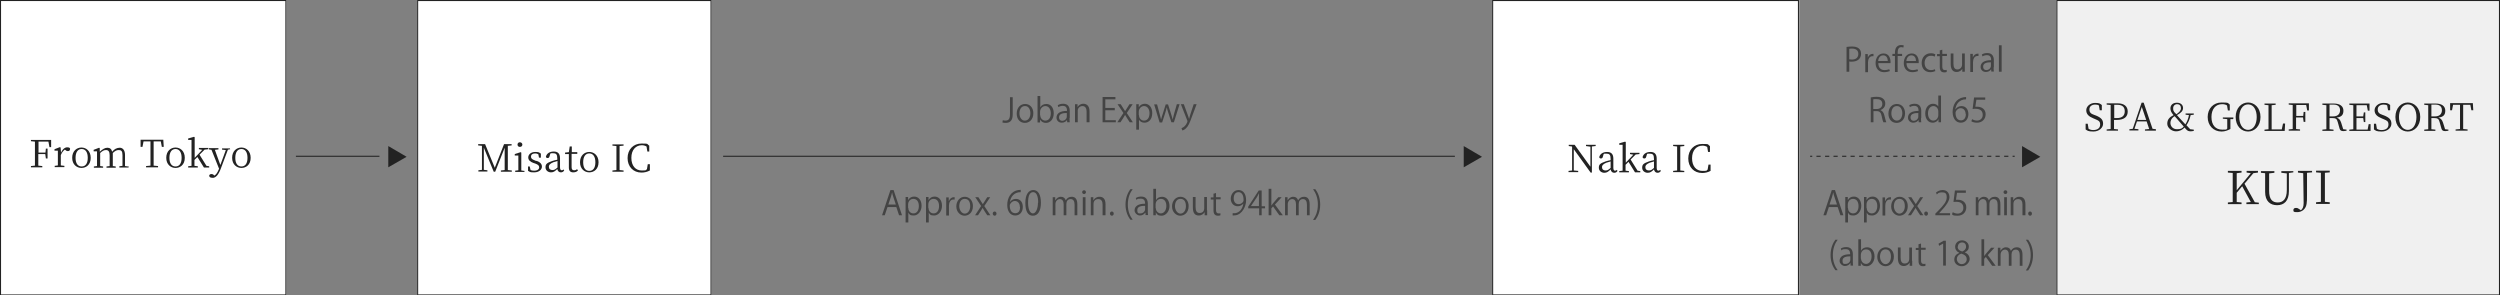 <?xml version="1.0" encoding="UTF-8"?>
<svg id="_レイヤー_1" xmlns="http://www.w3.org/2000/svg" version="1.1" viewBox="0 0 1187.9 140.4">
  <rect x="0" y="0" width="1187.9" height="140.4" fill="#808080" stroke="none"/>
  <!-- Generator: Adobe Illustrator 29.3.1, SVG Export Plug-In . SVG Version: 2.1.0 Build 151)  -->
  <defs>
    <style>
      .st0 {
        fill: #fff;
      }

      .st1 {
        fill: #f0f0f0;
      }

      .st2 {
        fill: #444;
      }

      .st3 {
        fill: #222;
      }
    </style>
  </defs>
  <g>
    <rect class="st0" y="0" width="136.1" height="140.4"/>
    <path class="st3" d="M135.6.5v139.4H.5V.5h135.1M136.1,0H0v140.4h136.1V0h0Z"/>
  </g>
  <g>
    <rect class="st0" x="198.2" y="0" width="139.9" height="140.4"/>
    <path class="st3" d="M337.6.5v139.4h-138.9V.5h138.9M338.1,0h-139.9v140.4h139.9V0h0Z"/>
  </g>
  <g>
    <rect class="st0" x="709.1" y="0" width="145.8" height="140.4"/>
    <path class="st3" d="M854.3.5v139.4h-144.8V.5h144.8M854.8,0h-145.8v140.4h145.8V0h0Z"/>
  </g>
  <g>
    <rect class="st1" x="977.1" y="0" width="210.8" height="140.4"/>
    <path class="st3" d="M1187.4.5v139.4h-209.8V.5h209.8M1187.9,0h-210.8v140.4h210.8V0h0Z"/>
  </g>
  <g>
    <path class="st3" d="M995.7,54.8c2.7,1.1,3.6,2.1,3.6,4s-1.9,3.7-4.6,3.7-2.9-.5-3.7-1v-2.7h1l.4,2.4c.7.4,1.3.6,2.2.6,2,0,3.3-.9,3.3-2.6s-.8-1.9-2.6-2.7l-.7-.3c-2-.8-3.3-1.9-3.3-3.8s1.9-3.5,4.2-3.5,2.3.4,3.2,1v2.5h-1l-.4-2.3c-.5-.3-1.1-.4-1.7-.4-1.6,0-2.8.8-2.8,2.3s.8,2.1,2.3,2.6l.8.3Z"/>
    <path class="st3" d="M1004.5,56.8c0,1.5,0,3,0,4.5l1.9.2v.6h-5.4v-.6l1.9-.2c0-1.7,0-3.5,0-5.2v-1c0-1.7,0-3.5,0-5.2l-1.9-.2v-.6h5.2c3.2,0,4.8,1.5,4.8,3.9s-1.5,4-5.4,4h-1.1ZM1004.6,49.8c0,1.7,0,3.5,0,5.3v1h1.3c2.6,0,3.7-1.3,3.7-3.2s-1-3.1-3.5-3.1h-1.4Z"/>
    <path class="st3" d="M1024.4,61.5v.6h-5.2v-.6l2-.2-1.2-3.6h-4.6l-1.2,3.5,1.9.2v.6h-4.3v-.6l1.6-.2,4.2-12.4h1l4.2,12.4,1.6.2ZM1019.8,57l-2.1-6.2-2.1,6.2h4.1Z"/>
    <path class="st3" d="M1040.9,54.7c-.4,1.9-1,3.4-2,4.8l1.8,1.9,1.7.2v.6c-.6.1-1,.2-1.4.2-1,0-1.5-.2-2.1-.8l-.9-1c-.9,1-2.2,1.8-4.1,1.8s-4.1-1.6-4.1-3.6,1-3.1,3-4.1l-.2-.2c-.9-1.1-1.3-2-1.3-3,0-1.7,1.3-2.7,3.1-2.7s2.9,1.1,2.9,2.5-1,2.4-2.9,3.4c.5.5.9,1,1.6,1.8.8.9,1.6,1.7,2.4,2.6.8-1.3,1.4-2.7,1.7-4.4l-1.6-.2v-.6h3.9v.6l-1.5.2ZM1037.6,60.1c-.8-.9-1.5-1.7-2.2-2.5-.8-1-1.4-1.6-2.1-2.4-1.5.9-2,2.1-2,3.2,0,1.5,1.1,3,3.1,3s2.4-.4,3.2-1.2ZM1033.5,53.6c.2.2.4.5.6.7,1.3-.9,2.2-1.7,2.2-2.9s-.7-1.9-1.8-1.9-1.9.8-1.9,1.9.1,1.3.9,2.3Z"/>
    <path class="st3" d="M1061,56.6h-1.2c0,1.3,0,2.5,0,3.8v.9c-1.4.7-2.6,1.2-4.2,1.2-3.9,0-6.6-2.9-6.6-6.9s2.7-6.9,6.6-6.9,2.8.3,3.9,1v2.8c0,0-.9,0-.9,0l-.4-2.4c-.8-.5-1.5-.6-2.4-.6-3,0-5,2.3-5,6.1s1.9,6,5.1,6,1.6-.2,2.4-.5v-.8c0-1.2,0-2.4,0-3.7l-2.1-.2v-.6h5v.6Z"/>
    <path class="st3" d="M1074.1,55.6c0,4.3-2.8,6.9-5.9,6.9s-5.9-2.5-5.9-6.9,2.9-6.9,5.9-6.9,5.9,2.5,5.9,6.9ZM1068.2,61.7c2.8,0,4.1-3,4.1-6.1s-1.3-6-4.1-6-4.2,3-4.2,6,1.3,6.1,4.2,6.1Z"/>
    <path class="st3" d="M1085.8,58.6l-.2,3.6h-9.6v-.6l1.9-.2c0-1.7,0-3.5,0-5.2v-1c0-1.8,0-3.5,0-5.2l-1.9-.2v-.6h5.3v.6l-1.9.2c0,1.7,0,3.5,0,5.3v1.3c0,1.5,0,3.2,0,4.9h4.8l.6-2.8h1Z"/>
    <path class="st3" d="M1091.1,49.8c0,1.7,0,3.5,0,5.3h3.3l.2-1.9h.8v4.7h-.8l-.3-2.1h-3.3c0,2,0,3.7,0,5.5l1.9.2v.6h-5.4v-.6l1.9-.2c0-1.7,0-3.5,0-5.2v-1c0-1.7,0-3.5,0-5.2l-1.9-.2v-.6h9.6v3.4c.1,0-.8,0-.8,0l-.5-2.6h-4.9Z"/>
    <path class="st3" d="M1115,61.5v.6c-.3,0-.8.2-1.4.2-1.2,0-1.6-.3-1.9-1.1l-.9-3.2c-.4-1.6-1-1.9-2.7-1.9h-1.2c0,1.9,0,3.6,0,5.3l1.9.2v.6h-5.3v-.6l1.9-.2c0-1.7,0-3.5,0-5.2v-1c0-1.7,0-3.5,0-5.2l-1.9-.2v-.6h5.4c2.9,0,4.6,1.2,4.6,3.4s-1.1,3-3.3,3.3c1.1.3,1.7.9,2.2,2.3l1,3.2,1.6.2ZM1108.7,55.3c2.1,0,3.2-1.2,3.2-2.9s-1-2.7-3.1-2.7h-1.9c0,1.7,0,3.5,0,5.6h1.8Z"/>
    <path class="st3" d="M1126.4,58.8v3.4h-10.1v-.6l1.9-.2c0-1.7,0-3.5,0-5.2v-1c0-1.7,0-3.5,0-5.2l-1.9-.2v-.6h9.6v3.4c.1,0-.8,0-.8,0l-.5-2.6h-4.9c0,1.7,0,3.5,0,5.3h3.2l.3-1.9h.7v4.6h-.7l-.3-1.9h-3.2c0,2,0,3.8,0,5.5h5.3l.5-2.6h.9Z"/>
    <path class="st3" d="M1132.7,54.8c2.7,1.1,3.6,2.1,3.6,4s-1.9,3.7-4.6,3.7-2.9-.5-3.7-1v-2.7h1l.4,2.4c.7.4,1.3.6,2.2.6,2,0,3.3-.9,3.3-2.6s-.8-1.9-2.6-2.7l-.7-.3c-2-.8-3.3-1.9-3.3-3.8s1.9-3.5,4.2-3.5,2.3.4,3.2,1v2.5h-1l-.4-2.3c-.5-.3-1.1-.4-1.7-.4-1.6,0-2.8.8-2.8,2.3s.8,2.1,2.3,2.6l.8.3Z"/>
    <path class="st3" d="M1150,55.6c0,4.3-2.8,6.9-5.9,6.9s-5.9-2.5-5.9-6.9,2.9-6.9,5.9-6.9,5.9,2.5,5.9,6.9ZM1144.1,61.7c2.8,0,4.1-3,4.1-6.1s-1.3-6-4.1-6-4.2,3-4.2,6,1.3,6.1,4.2,6.1Z"/>
    <path class="st3" d="M1163.4,61.5v.6c-.3,0-.8.2-1.4.2-1.2,0-1.6-.3-1.9-1.1l-.9-3.2c-.4-1.6-1-1.9-2.7-1.9h-1.2c0,1.9,0,3.6,0,5.3l1.9.2v.6h-5.3v-.6l1.9-.2c0-1.7,0-3.5,0-5.2v-1c0-1.7,0-3.5,0-5.2l-1.9-.2v-.6h5.4c2.9,0,4.6,1.2,4.6,3.4s-1.1,3-3.3,3.3c1.1.3,1.7.9,2.2,2.3l1,3.2,1.6.2ZM1157.1,55.3c2.1,0,3.2-1.2,3.2-2.9s-1-2.7-3.1-2.7h-1.9c0,1.7,0,3.5,0,5.6h1.8Z"/>
    <path class="st3" d="M1170.4,49.8c0,1.7,0,3.5,0,5.3v1c0,1.7,0,3.5,0,5.2l2.1.2v.6h-5.7v-.6l2.1-.2c0-1.7,0-3.5,0-5.2v-1c0-1.8,0-3.5,0-5.3h-3.3l-.5,2.6h-.9v-3.4h10.8l.2,3.4h-.9l-.5-2.6h-3.3Z"/>
    <path class="st3" d="M1073.3,96.2v.8h-5.9v-.8l2.1-.2-4.1-7.5-2.6,3.1c0,1.3,0,2.8,0,4.4l2.3.2v.8h-6.5v-.8l2.3-.2c0-2.1,0-4.2,0-6.3v-1.2c0-2.1,0-4.3,0-6.3l-2.3-.2v-.8h6.5v.8l-2.3.3c0,2.1,0,4.2,0,6.3v1.8l6.7-8.1-2-.3v-.8h5.4v.8l-2.2.3-4.2,5,4.9,8.8,1.9.2Z"/>
    <path class="st3" d="M1089.7,81.9l-2.1.3v8.6c0,4.7-2.3,6.7-5.6,6.7s-5.7-1.9-5.7-6.3v-2.5c0-2.1,0-4.3,0-6.4l-2-.2v-.8h6.4v.8l-2.5.3c0,2.1,0,4.2,0,6.3v2c0,4.1,1.6,5.5,4.1,5.5s4.3-1.6,4.3-5.9v-7.9s-2.6-.3-2.6-.3v-.8h5.7v.8Z"/>
    <path class="st3" d="M1098.5,81.9l-2.3.2c0,2.1,0,4.2,0,6.4v3.8c0,2.4,0,3.5-.2,4.6-.4,2.6-2.4,3.9-4.4,3.9s-1.7-.2-1.9-1c.1-.8.6-1,1.3-1s1,.2,1.7.7l.6.4c.8-.6,1.3-1.6,1.3-3.4s0-3.3-.2-14.2l-2.5-.3v-.8h6.7v.8Z"/>
    <path class="st3" d="M1104.7,82.1c0,2.1,0,4.2,0,6.3v1.2c0,2.1,0,4.2,0,6.3l2.3.2v.8h-6.5v-.8l2.3-.2c0-2.1,0-4.2,0-6.3v-1.2c0-2.1,0-4.3,0-6.3l-2.3-.2v-.8h6.5v.8l-2.3.2Z"/>
  </g>
  <g>
    <rect class="st3" x="343.6" y="74" width="347.7" height=".5"/>
    <polygon class="st3" points="704.2 74.5 695.5 69.4 695.5 79.5 704.2 74.5"/>
  </g>
  <g>
    <rect class="st3" x="140.6" y="74" width="39.7" height=".5"/>
    <polygon class="st3" points="193.2 74.5 184.5 69.4 184.5 79.5 193.2 74.5"/>
  </g>
  <g>
    <path class="st2" d="M481.2,54.4c0,3.1-1.5,4-3.4,4-.5,0-1.2-.1-1.5-.2l.2-1.1c.3.1.7.2,1.2.2,1.4,0,2.2-.6,2.2-3v-8.1s1.3,0,1.3,0v8.2Z"/>
    <path class="st2" d="M491,53.8c0,3.2-2.1,4.6-4,4.6-2.2,0-3.9-1.6-3.9-4.4,0-2.9,1.8-4.6,4-4.6,2.3,0,3.9,1.8,3.9,4.4ZM487,50.4c-1.9,0-2.6,1.8-2.6,3.5,0,1.9,1.1,3.5,2.6,3.4,1.6,0,2.6-1.5,2.6-3.5,0-1.5-.7-3.5-2.6-3.4Z"/>
    <path class="st2" d="M494.3,51c.5-1,1.5-1.6,2.9-1.6,2,0,3.5,1.7,3.5,4.4,0,3.1-1.9,4.6-3.7,4.6-1.2,0-2.2-.5-2.8-1.6h0v1.4c0,0-1.2,0-1.2,0,0-.6,0-1.4,0-2.1v-10.5s1.3,0,1.3,0v5.4s0,0,0,0ZM494.3,54.8c0,1.3,1,2.5,2.4,2.5,1.7,0,2.6-1.4,2.6-3.5,0-1.8-.9-3.4-2.6-3.4-1.5,0-2.5,1.4-2.5,2.7v1.7Z"/>
    <path class="st2" d="M508.2,56.1c0,.7,0,1.5.1,2h-1.2s-.1-1.1-.1-1.1h0c-.4.7-1.3,1.3-2.5,1.3-1.6,0-2.5-1.2-2.5-2.4,0-2.1,1.8-3.2,5-3.2,0-.7,0-2.4-2-2.4-.7,0-1.5.2-2.1.6l-.3-.9c.7-.5,1.7-.7,2.6-.7,2.4,0,3.1,1.7,3.1,3.4v3.3ZM506.9,53.7c-1.6,0-3.7.2-3.7,2.1,0,1.1.7,1.6,1.5,1.6,1.3,0,2.2-1,2.2-2v-1.6Z"/>
    <path class="st2" d="M517.6,58.1h-1.3s0-5.1,0-5.1c0-1.4-.5-2.6-2-2.6-1.1,0-2.3.9-2.2,2.4v5.3s-1.3,0-1.3,0v-6.4c0-.9,0-1.5,0-2.2h1.2s0,1.4,0,1.4h0c.4-.8,1.4-1.6,2.8-1.6,1.1,0,2.9.6,2.9,3.6v5.2Z"/>
    <path class="st2" d="M530.2,58.1h-6.3s0-12,0-12h6.1s0,1.1,0,1.1h-4.8s0,4.1,0,4.1h4.5s0,1.1,0,1.1h-4.5s0,4.7,0,4.7h5s0,1.1,0,1.1Z"/>
    <path class="st2" d="M538.2,49.5l-2.8,4.2,2.9,4.4h-1.5s-1.3-2-1.3-2c-.3-.5-.6-1-.9-1.5h0c-.3.5-.6,1-.9,1.5l-1.3,2h-1.5s2.9-4.4,2.9-4.4l-2.8-4.2h1.5s1.2,1.9,1.2,1.9c.3.5.6.9.9,1.4h0c.3-.5.6-1,.9-1.4l1.2-1.9h1.4Z"/>
    <path class="st2" d="M541.1,51c.6-1.1,1.6-1.7,2.9-1.7,2,0,3.5,1.7,3.5,4.4,0,3.2-1.8,4.6-3.7,4.6-1.1,0-2.1-.5-2.6-1.4h0v4.7s-1.3,0-1.3,0v-9.3c0-1.1,0-2,0-2.8h1.2s0,1.5,0,1.5h0ZM541.2,54.7c0,1.7,1.2,2.6,2.4,2.6,1.7,0,2.6-1.5,2.6-3.5,0-1.8-.9-3.4-2.6-3.4-1.5,0-2.5,1.4-2.5,2.7v1.6Z"/>
    <path class="st2" d="M560.5,49.5l-2.7,8.6h-1.2s-1.4-4.3-1.4-4.3c-.3-1-.6-1.8-.8-2.8h0c-.2,1-.5,1.9-.8,2.9l-1.4,4.3h-1.2s-2.6-8.6-2.6-8.6h1.4s1.2,4.5,1.2,4.5c.2,1,.5,1.8.7,2.7h0c.2-.9.5-1.8.8-2.7l1.4-4.5h1.1s1.4,4.4,1.4,4.4c.3,1,.6,1.9.8,2.8h0c.2-.9.4-1.8.7-2.8l1.3-4.5h1.3Z"/>
    <path class="st2" d="M568.6,49.5l-2.3,6.1c-1,2.8-1.7,4.4-2.8,5.4-.7.7-1.4.9-1.7,1l-.4-1.1c2-.7,2.8-2.9,2.8-3.1s0-.2,0-.4l-3.1-7.9h1.4s1.9,5.2,1.9,5.2c.2.6.4,1.3.6,1.8h0c.1-.5.3-1.2.5-1.8l1.7-5.2h1.4Z"/>
  </g>
  <g>
    <g>
      <rect class="st3" x="860.1" y="74" width="1" height=".5"/>
      <path class="st3" d="M954.3,74.5h-2v-.5h2v.5ZM950.2,74.5h-2v-.5h2v.5ZM946.2,74.5h-2v-.5h2v.5ZM942.1,74.5h-2v-.5h2v.5ZM938.1,74.5h-2v-.5h2v.5ZM934,74.5h-2v-.5h2v.5ZM930,74.5h-2v-.5h2v.5ZM925.9,74.5h-2v-.5h2v.5ZM921.9,74.5h-2v-.5h2v.5ZM917.8,74.5h-2v-.5h2v.5ZM913.8,74.5h-2v-.5h2v.5ZM909.7,74.5h-2v-.5h2v.5ZM905.7,74.5h-2v-.5h2v.5ZM901.6,74.5h-2v-.5h2v.5ZM897.5,74.5h-2v-.5h2v.5ZM893.5,74.5h-2v-.5h2v.5ZM889.4,74.5h-2v-.5h2v.5ZM885.4,74.5h-2v-.5h2v.5ZM881.3,74.5h-2v-.5h2v.5ZM877.3,74.5h-2v-.5h2v.5ZM873.2,74.5h-2v-.5h2v.5ZM869.2,74.5h-2v-.5h2v.5ZM865.1,74.5h-2v-.5h2v.5Z"/>
      <rect class="st3" x="956.3" y="74" width="1" height=".5"/>
    </g>
    <polygon class="st3" points="969.5 74.5 960.8 69.4 960.8 79.5 969.5 74.5"/>
  </g>
  <g>
    <path class="st2" d="M877.4,22.3c.7-.1,1.6-.2,2.7-.2,3.9,0,4.2,2.5,4.2,3.4,0,2.8-2.2,3.8-4.4,3.8-.5,0-.9,0-1.2-.1v4.9s-1.3,0-1.3,0v-11.9ZM878.7,28.2c.3,0,.8.1,1.3.1,1.9,0,3-1,3-2.7,0-1.7-1.2-2.5-2.9-2.5-.7,0-1.1,0-1.4.1v4.9Z"/>
    <path class="st2" d="M890.2,26.7c-.1,0-.3,0-.5,0-1.4,0-2.1,1.4-2.1,2.9v4.7s-1.3,0-1.3,0v-6c0-.9,0-1.8,0-2.6h1.2s0,1.7,0,1.7h0c.4-1.1,1.3-1.8,2.3-1.8.1,0,.3,0,.4,0v1.2Z"/>
    <path class="st2" d="M897.9,33.8c-.5.2-1.4.5-2.7.5-2.5,0-4-1.8-4-4.3,0-2.7,1.5-4.6,3.8-4.6,2.6,0,3.3,2.4,3.3,3.9,0,.3,0,.5,0,.7h-5.8c0,2.4,1.4,3.3,2.9,3.3,1.1,0,1.7-.2,2.3-.4l.3.9ZM897,29c0-1.2-.5-2.7-2.2-2.7-1.6,0-2.3,1.5-2.4,2.7h4.6Z"/>
    <path class="st2" d="M900.4,25.6c0-1.1,0-2.5.9-3.4.6-.6,1.3-.8,2-.8.6,0,1,.1,1.3.2l-.2,1c-.2,0-.5-.2-1-.2-1.4,0-1.7,1.3-1.7,2.7v.5s2.1,0,2.1,0v1s-2.1,0-2.1,0v7.6s-1.3,0-1.3,0v-7.6s-1.2,0-1.2,0v-1s1.2,0,1.2,0Z"/>
    <path class="st2" d="M911.3,33.8c-.5.2-1.4.5-2.7.5-2.5,0-4-1.8-4-4.3,0-2.7,1.5-4.6,3.8-4.6,2.6,0,3.3,2.4,3.3,3.9,0,.3,0,.5,0,.7h-5.8c0,2.4,1.4,3.3,2.9,3.3,1.1,0,1.7-.2,2.3-.4l.3.9ZM910.4,29c0-1.2-.5-2.7-2.2-2.7-1.6,0-2.3,1.5-2.4,2.7h4.6Z"/>
    <path class="st2" d="M919.5,33.8c-.4.2-1.2.5-2.3.5-2.5,0-4.1-1.7-4.1-4.4,0-2.6,1.7-4.6,4.4-4.6,1,0,1.7.3,2.1.5l-.3,1.1c-.4-.2-.9-.4-1.8-.4-2,0-3,1.6-3,3.4,0,2.1,1.2,3.4,3,3.4.9,0,1.4-.2,1.9-.4l.2,1Z"/>
    <path class="st2" d="M921.6,24l1.3-.4v2s2.2,0,2.2,0v1s-2.2,0-2.2,0v5c0,1.1.3,1.7,1.2,1.7.4,0,.7,0,.9-.1v1c-.2.1-.6.2-1.2.2-2.1,0-2.1-1.9-2.1-2.8v-4.9s-1.3,0-1.3,0v-1s1.3,0,1.3,0v-1.6Z"/>
    <path class="st2" d="M933.6,31.8c0,.9,0,1.6,0,2.3h-1.2s0-1.4,0-1.4h0c-.4.7-1.3,1.5-2.7,1.5-1.3,0-2.8-.7-2.8-3.7v-5.1s1.3,0,1.3,0v4.8c0,1.7.5,2.8,1.9,2.8,1,0,2.2-.8,2.2-2.3v-5.3s1.3,0,1.3,0v6.3Z"/>
    <path class="st2" d="M940.1,26.6c-.1,0-.3,0-.5,0-1.4,0-2.1,1.4-2.1,2.9v4.7s-1.3,0-1.3,0v-6c0-.9,0-1.8,0-2.6h1.2s0,1.7,0,1.7h0c.4-1.1,1.3-1.8,2.3-1.8.1,0,.3,0,.4,0v1.2Z"/>
    <path class="st2" d="M947.3,32c0,.7,0,1.5.1,2h-1.2s-.1-1.1-.1-1.1h0c-.4.7-1.3,1.3-2.5,1.3-1.6,0-2.5-1.2-2.5-2.4,0-2.1,1.8-3.2,5-3.2,0-.7,0-2.4-2-2.4-.7,0-1.5.2-2.1.6l-.3-.9c.7-.5,1.7-.7,2.6-.7,2.4,0,3.1,1.7,3.1,3.4v3.3ZM946,29.6c-1.6,0-3.7.2-3.7,2.1,0,1.1.7,1.6,1.5,1.6,1.3,0,2.2-1,2.2-2v-1.6Z"/>
    <path class="st2" d="M951.1,34.1h-1.3s0-12.6,0-12.6h1.3s0,12.6,0,12.6Z"/>
    <path class="st2" d="M893.6,52.4c.9.3,1.5,1.2,1.8,2.5.4,1.7.7,2.8.9,3.2h-1.4c-.2-.3-.5-1.4-.8-2.9-.3-1.7-1-2.4-2.4-2.4h-1.5s0,5.3,0,5.3h-1.3s0-11.8,0-11.8c.7-.2,1.8-.3,2.7-.3,1.6,0,2.6.3,3.3,1,.6.5.9,1.3.9,2.2,0,1.6-1,2.6-2.2,3.1h0ZM891.7,51.8c1.7,0,2.7-1,2.7-2.4,0-1.8-1.3-2.3-2.8-2.3-.7,0-1.2,0-1.5.1v4.6s1.6,0,1.6,0Z"/>
    <path class="st2" d="M905.2,53.8c0,3.2-2.1,4.6-4,4.6-2.2,0-3.9-1.6-3.9-4.4,0-2.9,1.8-4.6,4-4.6,2.3,0,3.9,1.8,3.9,4.4ZM901.3,50.4c-1.9,0-2.6,1.8-2.6,3.5,0,1.9,1.1,3.4,2.6,3.4,1.6,0,2.6-1.5,2.6-3.5,0-1.5-.7-3.5-2.6-3.4Z"/>
    <path class="st2" d="M912.8,56.1c0,.7,0,1.5.1,2h-1.2s-.1-1.1-.1-1.1h0c-.4.7-1.3,1.3-2.5,1.3-1.6,0-2.5-1.2-2.5-2.4,0-2.1,1.8-3.2,5-3.2,0-.7,0-2.4-2-2.4-.7,0-1.5.2-2.1.6l-.3-.9c.7-.5,1.7-.7,2.6-.7,2.4,0,3.1,1.7,3.1,3.4v3.3ZM911.5,53.7c-1.6,0-3.7.2-3.7,2.1,0,1.1.7,1.6,1.5,1.6,1.3,0,2.2-1,2.2-2v-1.6Z"/>
    <path class="st2" d="M922.3,56c0,.7,0,1.5,0,2.1h-1.2s0-1.5,0-1.5h0c-.4.9-1.4,1.7-2.8,1.7-2,0-3.5-1.7-3.5-4.4,0-2.9,1.7-4.6,3.7-4.6,1.3,0,2.1.6,2.5,1.3h0v-5.2s1.3,0,1.3,0v10.5ZM921,53c0-1.7-1.2-2.6-2.3-2.6-1.6,0-2.6,1.5-2.6,3.5,0,1.8.9,3.4,2.5,3.4,1.4,0,2.4-1.2,2.4-2.6v-1.7Z"/>
    <path class="st2" d="M929.2,51.9c.5-.8,1.5-1.5,2.8-1.5,2,0,3.3,1.5,3.3,3.8,0,2.2-1.3,4.1-3.6,4.1-2.3,0-3.8-1.9-3.9-5,0-3.2,1.5-6.5,5.3-7.1.4,0,.8-.1,1.1-.1v1.1c-3.3,0-4.8,2.4-5.1,4.7h0ZM934,54.3c0-1.8-1-2.9-2.4-2.9-1.4,0-2.4,1.4-2.4,2.2,0,2.2.9,3.6,2.6,3.6,1.4,0,2.3-1.2,2.3-3Z"/>
    <path class="st2" d="M943.3,46.3v1.1s-4.2,0-4.2,0l-.5,3.3c.3,0,.5,0,.9,0,2.1,0,4,1.2,4,3.6,0,2.3-1.7,4-4.1,4-1.2,0-2.2-.3-2.7-.7l.4-1c.4.3,1.3.7,2.3.7,1.5,0,2.8-1.1,2.7-2.8,0-1.6-1-2.8-3.3-2.8-.6,0-1.1,0-1.5.1l.7-5.5h5.2Z"/>
  </g>
  <g>
    <path class="st2" d="M875.9,102.3h-1.4l-1.3-3.9h-4.2l-1.3,3.9h-1.3l4-12h1.5l4,12ZM872.9,97.3l-1.2-3.6c-.3-.8-.5-1.6-.6-2.3h0c-.2.7-.4,1.5-.6,2.2l-1.2,3.6h3.6Z"/>
    <path class="st2" d="M878,95.1c.6-1.1,1.6-1.7,2.9-1.7,2,0,3.5,1.7,3.5,4.4s-1.8,4.6-3.7,4.6-2.1-.5-2.6-1.4h0v4.7h-1.3v-9.3c0-1.1,0-2,0-2.8h1.2v1.5h.1ZM878.1,98.8c0,1.7,1.2,2.6,2.4,2.6,1.7,0,2.6-1.5,2.6-3.5s-.9-3.4-2.6-3.4-2.5,1.4-2.5,2.7v1.6Z"/>
    <path class="st2" d="M886.9,95.1c.6-1.1,1.6-1.7,2.9-1.7,2,0,3.5,1.7,3.5,4.4s-1.8,4.6-3.7,4.6-2.1-.5-2.6-1.4h0v4.7h-1.3v-9.3c0-1.1,0-2,0-2.8h1.2v1.5h.1ZM887,98.8c0,1.7,1.2,2.6,2.4,2.6,1.7,0,2.6-1.5,2.6-3.5s-.9-3.4-2.6-3.4-2.5,1.4-2.5,2.7v1.6Z"/>
    <path class="st2" d="M898.4,94.8c-.1,0-.3,0-.5,0-1.4,0-2.1,1.4-2.1,2.9v4.7h-1.3v-6c0-.9,0-1.8,0-2.6h1.2v1.7h.1c.4-1.1,1.3-1.8,2.3-1.8s.3,0,.4,0v1.2Z"/>
    <path class="st2" d="M906.5,97.9c0,3.2-2.1,4.6-4,4.6s-3.9-1.7-3.9-4.4,1.8-4.6,4-4.6,3.9,1.8,3.9,4.4ZM902.5,94.5c-1.9,0-2.6,1.8-2.6,3.5s1.1,3.5,2.6,3.5,2.6-1.5,2.6-3.5-.7-3.5-2.6-3.5Z"/>
    <path class="st2" d="M913.8,93.7l-2.8,4.2,2.9,4.4h-1.5l-1.3-2c-.3-.5-.6-1-.9-1.5h0c-.3.5-.6,1-.9,1.5l-1.3,2h-1.4l2.9-4.4-2.8-4.2h1.5l1.2,1.9c.3.5.6.9.9,1.4h0c.3-.5.6-1,.9-1.4l1.2-1.9h1.4Z"/>
    <path class="st2" d="M914.3,101.5c0-.6.4-1,.9-1s.9.4.9,1-.4,1-.9,1-.9-.5-.9-1Z"/>
    <path class="st2" d="M926.6,102.3h-7v-.8l1.2-1.2c2.8-2.8,4.2-4.6,4.2-6.5s-.6-2.4-2.3-2.4-1.8.5-2.4,1l-.4-.9c.7-.6,1.8-1.2,3.1-1.2,2.4,0,3.3,1.7,3.3,3.4s-1.6,4.1-4,6.6l-.9,1h0s5.2,0,5.2,0v1.1Z"/>
    <path class="st2" d="M934.1,90.5v1.1h-4.2l-.5,3.3c.3,0,.5,0,.9,0,2.1,0,4,1.2,4,3.6s-1.7,4-4.1,4-2.2-.3-2.7-.7l.4-1c.4.3,1.3.7,2.3.7,1.5,0,2.8-1.1,2.7-2.8,0-1.6-1-2.8-3.2-2.8s-1.1,0-1.5.1l.7-5.5h5.2Z"/>
    <path class="st2" d="M950.5,102.3h-1.3v-5c0-1.7-.6-2.7-1.9-2.7s-2,1-2,2.3v5.4h-1.3v-5.3c0-1.4-.6-2.4-1.8-2.4s-2.1,1.1-2.1,2.4v5.3h-1.3v-6.4c0-.9,0-1.5,0-2.2h1.2v1.4h.1c.5-.8,1.3-1.6,2.6-1.6s2,.7,2.3,1.7h0c.6-1,1.4-1.7,2.8-1.7s2.7.7,2.7,3.6v5.2Z"/>
    <path class="st2" d="M952.9,92.2c-.5,0-.9-.4-.9-.9s.4-.9.9-.9.9.4.9.9-.4.9-.9.9ZM953.6,102.3h-1.3v-8.6h1.3v8.6Z"/>
    <path class="st2" d="M962.3,102.3h-1.3v-5.1c0-1.4-.5-2.6-2-2.6s-2.3.9-2.3,2.4v5.3h-1.3v-6.4c0-.9,0-1.5,0-2.2h1.2v1.4h.1c.4-.8,1.4-1.6,2.8-1.6s2.9.6,2.9,3.6v5.2Z"/>
    <path class="st2" d="M963.7,101.5c0-.6.4-1,.9-1s.9.4.9,1-.4,1-.9,1-.9-.5-.9-1Z"/>
    <path class="st2" d="M872.1,128.4c-1.1-1.5-2.3-3.8-2.3-7.2s1.2-5.8,2.3-7.3h1.1c-1.3,1.7-2.3,4.1-2.3,7.3s1,5.4,2.3,7.2h-1.1Z"/>
    <path class="st2" d="M880.4,124.2c0,.7,0,1.5.1,2h-1.2v-1.1h-.2c-.4.7-1.3,1.3-2.5,1.3s-2.5-1.2-2.5-2.4c0-2.1,1.8-3.2,5-3.2,0-.7,0-2.4-2-2.4s-1.5.2-2.1.6l-.3-.9c.7-.5,1.7-.7,2.6-.7,2.4,0,3.1,1.7,3.1,3.4v3.3ZM879.2,121.8c-1.6,0-3.7.2-3.7,2s.7,1.6,1.5,1.6c1.3,0,2.2-1,2.2-2v-1.6Z"/>
    <path class="st2" d="M884.3,119.1c.5-1,1.5-1.6,2.9-1.6,2,0,3.5,1.7,3.5,4.4s-1.9,4.6-3.7,4.6-2.2-.5-2.8-1.6h0v1.4h-1.2c0-.6,0-1.4,0-2.1v-10.5h1.3v5.4h0ZM884.3,122.9c0,1.3,1,2.5,2.4,2.5s2.6-1.4,2.6-3.5-.9-3.4-2.6-3.4-2.5,1.4-2.5,2.7v1.7Z"/>
    <path class="st2" d="M899.9,121.9c0,3.2-2.1,4.6-4,4.6s-3.9-1.7-3.9-4.4,1.8-4.6,4-4.6,3.9,1.8,3.9,4.4ZM895.9,118.5c-1.9,0-2.6,1.8-2.6,3.5s1.1,3.5,2.6,3.5,2.6-1.5,2.6-3.5-.7-3.5-2.6-3.5Z"/>
    <path class="st2" d="M908.6,124c0,.9,0,1.6,0,2.3h-1.2v-1.4h-.1c-.4.7-1.3,1.5-2.7,1.5s-2.8-.7-2.8-3.7v-5.1h1.3v4.8c0,1.7.5,2.8,1.9,2.8s2.2-.8,2.2-2.3v-5.3h1.3v6.3Z"/>
    <path class="st2" d="M911.5,116.1l1.3-.4v2h2.2v1h-2.2v5c0,1.1.3,1.7,1.2,1.7s.7,0,.9-.1v1c-.2.1-.6.2-1.2.2-2.1,0-2.1-1.9-2.1-2.8v-4.9h-1.3v-1h1.3v-1.6Z"/>
    <path class="st2" d="M923.3,126.3v-10.6h0l-1.9,1.1-.3-1,2.4-1.4h1.1v11.8h-1.3Z"/>
    <path class="st2" d="M930.8,120c-1.3-.6-1.8-1.7-1.8-2.7,0-1.8,1.4-3.1,3.3-3.1s3.2,1.5,3.2,2.9-.5,2.1-1.9,2.8h0c1.5.7,2.3,1.7,2.3,3.2s-1.6,3.4-3.7,3.4-3.6-1.4-3.6-3.1.9-2.6,2.3-3.2h0ZM934.5,123.2c0-1.5-1-2.2-2.6-2.7-1.4.5-2.1,1.5-2.1,2.6s.9,2.4,2.3,2.4,2.4-1,2.4-2.3ZM930.2,117.2c0,1.3.9,2,2.2,2.3,1-.4,1.8-1.2,1.8-2.3s-.6-2-1.9-2-2,1-2,2Z"/>
    <path class="st2" d="M948.2,126.3h-1.6l-3-4.2-.8.9v3.3h-1.3v-12.6h1.3v8h0c.2-.3.5-.7.7-1l2.6-3h1.6l-3.2,3.5,3.7,5Z"/>
    <path class="st2" d="M961,126.3h-1.3v-5c0-1.7-.6-2.7-1.9-2.7s-2,1-2,2.3v5.4h-1.3v-5.3c0-1.4-.6-2.4-1.8-2.4s-2.1,1.1-2.1,2.4v5.3h-1.3v-6.4c0-.9,0-1.5,0-2.2h1.2v1.4h.1c.5-.8,1.3-1.6,2.6-1.6s2,.7,2.3,1.7h0c.6-1,1.4-1.7,2.8-1.7s2.7.7,2.7,3.6v5.2Z"/>
    <path class="st2" d="M963.7,113.9c1.1,1.5,2.3,3.8,2.3,7.3s-1.2,5.8-2.3,7.3h-1.1c1.3-1.8,2.3-4.1,2.3-7.3s-1-5.5-2.3-7.3h1.1Z"/>
  </g>
  <g>
    <path class="st2" d="M428.6,102.3h-1.4l-1.3-3.9h-4.2l-1.3,3.9h-1.3l4-12h1.5l4,12ZM425.7,97.3l-1.2-3.6c-.3-.8-.5-1.6-.6-2.3h0c-.2.7-.4,1.5-.6,2.2l-1.2,3.6h3.6Z"/>
    <path class="st2" d="M431.5,95.1c.6-1.1,1.6-1.7,2.9-1.7,2,0,3.5,1.7,3.5,4.4s-1.8,4.6-3.7,4.6-2.1-.5-2.6-1.4h0v4.7h-1.3v-9.3c0-1.1,0-2,0-2.8h1.2v1.5h.1ZM431.6,98.8c0,1.7,1.2,2.6,2.4,2.6,1.7,0,2.6-1.5,2.6-3.5s-.9-3.4-2.6-3.4-2.5,1.4-2.5,2.7v1.6Z"/>
    <path class="st2" d="M441.2,95.1c.6-1.1,1.6-1.7,2.9-1.7,2,0,3.5,1.7,3.5,4.4s-1.8,4.6-3.7,4.6-2.1-.5-2.6-1.4h0v4.7h-1.3v-9.3c0-1.1,0-2,0-2.8h1.2v1.5h.1ZM441.2,98.8c0,1.7,1.2,2.6,2.4,2.6,1.7,0,2.6-1.5,2.6-3.5s-.9-3.4-2.6-3.4-2.5,1.4-2.5,2.7v1.6Z"/>
    <path class="st2" d="M453.5,94.8c-.1,0-.3,0-.5,0-1.4,0-2.1,1.4-2.1,2.9v4.7h-1.3v-6c0-.9,0-1.8,0-2.6h1.2v1.7h.1c.4-1.1,1.3-1.8,2.3-1.8s.3,0,.4,0v1.2Z"/>
    <path class="st2" d="M462.3,97.9c0,3.2-2.1,4.6-4,4.6s-3.9-1.7-3.9-4.4,1.8-4.6,4-4.6,3.9,1.8,3.9,4.4ZM458.4,94.5c-1.9,0-2.6,1.8-2.6,3.5s1.1,3.5,2.6,3.5,2.6-1.5,2.6-3.5-.7-3.5-2.6-3.5Z"/>
    <path class="st2" d="M470.5,93.7l-2.8,4.2,2.9,4.4h-1.5l-1.3-2c-.3-.5-.6-1-.9-1.5h0c-.3.5-.6,1-.9,1.5l-1.3,2h-1.4l2.9-4.4-2.8-4.2h1.5l1.2,1.9c.3.5.6.9.9,1.4h0c.3-.5.6-1,.9-1.4l1.2-1.9h1.4Z"/>
    <path class="st2" d="M471.7,101.5c0-.6.4-1,.9-1s.9.4.9,1-.4,1-.9,1-.9-.5-.9-1Z"/>
    <path class="st2" d="M479.9,96c.5-.8,1.5-1.5,2.8-1.5,2,0,3.3,1.5,3.3,3.8s-1.3,4.1-3.6,4.1-3.8-1.9-3.8-5,1.5-6.5,5.3-7.1c.4,0,.8-.1,1.1-.1v1.1c-3.3,0-4.8,2.4-5.1,4.6h0ZM484.6,98.4c0-1.8-1-2.9-2.4-2.9s-2.4,1.4-2.4,2.2c0,2.2.9,3.6,2.6,3.6s2.3-1.2,2.3-3Z"/>
    <path class="st2" d="M487.2,96.4c0-4.1,1.6-6.1,3.8-6.1s3.6,2.1,3.6,6-1.4,6.2-3.8,6.2-3.6-2.1-3.6-6.1ZM493.3,96.3c0-2.9-.7-5-2.4-5s-2.4,1.9-2.4,5,.9,5.1,2.3,5.1,2.4-2.3,2.4-5.1Z"/>
    <path class="st2" d="M511.9,102.3h-1.3v-5c0-1.7-.6-2.7-1.9-2.7s-2,1-2,2.3v5.4h-1.3v-5.3c0-1.4-.6-2.4-1.8-2.4s-2.1,1.1-2.1,2.4v5.3h-1.3v-6.4c0-.9,0-1.5,0-2.2h1.2v1.4h.1c.5-.8,1.3-1.6,2.6-1.6s2,.7,2.3,1.7h0c.6-1,1.4-1.7,2.8-1.7s2.7.7,2.7,3.6v5.2Z"/>
    <path class="st2" d="M515.1,92.2c-.5,0-.9-.4-.9-.9s.4-.9.9-.9.9.4.9.9-.4.9-.9.9ZM515.8,102.3h-1.3v-8.6h1.3v8.6Z"/>
    <path class="st2" d="M525.2,102.3h-1.3v-5.1c0-1.4-.5-2.6-2-2.6s-2.3.9-2.3,2.4v5.3h-1.3v-6.4c0-.9,0-1.5,0-2.2h1.2v1.4h.1c.4-.8,1.4-1.6,2.8-1.6s2.9.6,2.9,3.6v5.2Z"/>
    <path class="st2" d="M527.4,101.5c0-.6.4-1,.9-1s.9.4.9,1-.4,1-.9,1-.9-.5-.9-1Z"/>
    <path class="st2" d="M537.1,104.4c-1.1-1.5-2.3-3.8-2.3-7.2s1.2-5.8,2.3-7.3h1.1c-1.3,1.7-2.3,4.1-2.3,7.3s1,5.4,2.3,7.2h-1.1Z"/>
    <path class="st2" d="M545.4,100.2c0,.7,0,1.5.1,2h-1.2v-1.1h-.2c-.4.7-1.3,1.3-2.5,1.3s-2.5-1.2-2.5-2.4c0-2.1,1.8-3.2,5-3.2,0-.7,0-2.4-2-2.4s-1.5.2-2.1.6l-.3-.9c.7-.5,1.7-.7,2.6-.7,2.4,0,3.1,1.7,3.1,3.4v3.3ZM544.1,97.8c-1.6,0-3.7.2-3.7,2s.7,1.6,1.5,1.6c1.3,0,2.2-1,2.2-2v-1.6Z"/>
    <path class="st2" d="M549.3,95.1c.5-1,1.5-1.6,2.9-1.6,2,0,3.5,1.7,3.5,4.4s-1.9,4.6-3.7,4.6-2.2-.5-2.8-1.6h0v1.4h-1.2c0-.6,0-1.4,0-2.1v-10.5h1.3v5.4h0ZM549.2,98.9c0,1.3,1,2.5,2.4,2.5s2.6-1.4,2.6-3.5-.9-3.4-2.6-3.4-2.5,1.4-2.5,2.7v1.7Z"/>
    <path class="st2" d="M564.8,97.9c0,3.2-2.1,4.6-4,4.6s-3.9-1.7-3.9-4.4,1.8-4.6,4-4.6,3.9,1.8,3.9,4.4ZM560.9,94.5c-1.9,0-2.6,1.8-2.6,3.5s1.1,3.5,2.6,3.5,2.6-1.5,2.6-3.5-.7-3.5-2.6-3.5Z"/>
    <path class="st2" d="M573.6,100c0,.9,0,1.6,0,2.3h-1.2v-1.4h-.1c-.4.7-1.3,1.5-2.7,1.5s-2.8-.7-2.8-3.7v-5.1h1.3v4.8c0,1.7.5,2.8,1.9,2.8s2.2-.8,2.2-2.3v-5.3h1.3v6.3Z"/>
    <path class="st2" d="M576.5,92.1l1.3-.4v2h2.2v1h-2.2v5c0,1.1.3,1.7,1.2,1.7s.7,0,.9-.1v1c-.2.1-.6.2-1.2.2-2.1,0-2.1-1.9-2.1-2.8v-4.9h-1.3v-1h1.3v-1.6Z"/>
    <path class="st2" d="M590.8,96.7c-.6.8-1.6,1.3-2.7,1.3-2,0-3.3-1.6-3.3-3.6s1.4-4.1,3.7-4.1,3.6,1.9,3.6,4.9-2,6.7-5,7.1c-.6,0-1.1.1-1.4.1v-1.1c.3,0,.7,0,1.2,0,2-.3,3.5-1.9,3.9-4.6h0ZM586.2,94.3c0,1.6.9,2.7,2.3,2.7s2.4-1,2.4-1.9c0-2.3-.8-3.8-2.4-3.8s-2.3,1.3-2.3,3.1Z"/>
    <path class="st2" d="M599.5,102.3h-1.2v-3.3h-5.2v-.8l5-7.7h1.4v7.5h1.6v1h-1.6v3.3ZM594.4,97.9h3.8v-4.2c0-.6,0-1.3,0-1.9h0c-.4.7-.6,1.2-.9,1.8l-2.9,4.3h0Z"/>
    <path class="st2" d="M609.5,102.3h-1.6l-3-4.2-.8.9v3.3h-1.3v-12.6h1.3v8h0c.2-.3.5-.7.7-1l2.6-3h1.6l-3.2,3.5,3.7,5Z"/>
    <path class="st2" d="M622.3,102.3h-1.3v-5c0-1.7-.6-2.7-1.9-2.7s-2,1-2,2.3v5.4h-1.3v-5.3c0-1.4-.6-2.4-1.8-2.4s-2.1,1.1-2.1,2.4v5.3h-1.3v-6.4c0-.9,0-1.5,0-2.2h1.2v1.4h.1c.5-.8,1.3-1.6,2.6-1.6s2,.7,2.3,1.7h0c.6-1,1.4-1.7,2.8-1.7s2.7.7,2.7,3.6v5.2Z"/>
    <path class="st2" d="M625,89.9c1.1,1.5,2.3,3.8,2.3,7.3s-1.2,5.8-2.3,7.3h-1.1c1.3-1.8,2.3-4.1,2.3-7.3s-1-5.5-2.3-7.3h1.1Z"/>
  </g>
  <g>
    <path class="st3" d="M18.3,67.2c0,1.7,0,3.5,0,5.3h3.3l.2-1.9h.8v4.7h-.8l-.3-2.1h-3.3c0,2,0,3.7,0,5.5l1.9.2v.6h-5.4v-.6l1.9-.2c0-1.7,0-3.5,0-5.2v-1c0-1.7,0-3.5,0-5.2l-1.9-.2v-.6h9.6v3.4c.1,0-.8,0-.8,0l-.5-2.6h-4.9Z"/>
    <path class="st3" d="M29,72.6c.6-1.6,1.8-2.6,2.9-2.6s1.2.3,1.4.6c0,.8-.3,1.2-1,1.2s-.8-.2-1.2-.5l-.3-.2c-.8.6-1.4,1.4-1.9,2.6v1.6c0,.9,0,2.3,0,3.3l1.7.2v.6h-4.6v-.6l1.5-.2c0-1,0-2.4,0-3.3v-1c0-1.2,0-1.9,0-2.7h-1.6v-.7l2.6-1,.3.2.2,2.4Z"/>
    <path class="st3" d="M34.3,75c0-3.3,2.2-4.9,4.4-4.9s4.4,1.6,4.4,4.9-2.2,4.8-4.4,4.8-4.4-1.6-4.4-4.8ZM41.7,75c0-2.7-1.1-4.2-2.9-4.2s-2.9,1.5-2.9,4.2,1.1,4.1,2.9,4.1,2.9-1.4,2.9-4.1Z"/>
    <path class="st3" d="M61.1,79v.6h-4.4v-.6l1.5-.2c0-1,0-2.4,0-3.3v-1.8c0-1.9-.6-2.4-1.7-2.4s-1.7.3-2.9,1.4c0,.3,0,.6,0,1v1.9c0,.9,0,2.3,0,3.3l1.4.2v.6h-4.4v-.6l1.5-.2c0-1,0-2.4,0-3.3v-1.8c0-1.8-.6-2.5-1.7-2.5s-1.7.4-2.8,1.4v2.9c0,.9,0,2.3,0,3.3l1.4.2v.6h-4.4v-.6l1.5-.2c0-1,0-2.4,0-3.3v-1c0-1.2,0-1.9,0-2.7h-1.6v-.7l2.6-1,.3.2v1.7c1.2-1.1,2.4-1.9,3.6-1.9s2,.6,2.3,1.9c1-1.3,2.3-1.9,3.6-1.9s2.5,1,2.5,3.4v2c0,.9,0,2.3,0,3.3l1.4.2Z"/>
    <path class="st3" d="M73,67.2c0,1.7,0,3.5,0,5.3v1c0,1.7,0,3.5,0,5.2l2.1.2v.6h-5.7v-.6l2.1-.2c0-1.7,0-3.5,0-5.2v-1c0-1.8,0-3.5,0-5.3h-3.3l-.5,2.6h-.9v-3.4h10.8l.2,3.4h-.9l-.5-2.6h-3.3Z"/>
    <path class="st3" d="M79,75c0-3.3,2.2-4.9,4.4-4.9s4.4,1.6,4.4,4.9-2.2,4.8-4.4,4.8-4.4-1.6-4.4-4.8ZM86.3,75c0-2.7-1.1-4.2-2.9-4.2s-2.9,1.5-2.9,4.2,1.1,4.1,2.9,4.1,2.9-1.4,2.9-4.1Z"/>
    <path class="st3" d="M99.4,79v.6h-2.5l-3.1-5-1.4,1.4c0,.9,0,1.9,0,2.8l1.6.2v.6h-4.6v-.6l1.6-.2c0-1.1,0-2.2,0-3.3v-9h-1.6v-.7l2.8-.8.3.2v2.8c0,0,0,7,0,7l3.6-3.8-1.6-.3v-.6h4.5v.6l-1.8.2-2.4,2.4,3.3,5.3,1.3.2Z"/>
    <path class="st3" d="M109.4,70.9l-1.1.2-3.3,8.8c-1.2,3.3-2.5,4.6-3.9,4.6s-1.7-.5-1.7-1.1c.1-.5.6-.7,1.1-.7s.9.2,1.3.7h.1c.9-.5,1.5-1.6,2-2.8l.2-.4-3.6-9-1.2-.2v-.6h4.5v.6l-1.7.2,2.6,7.2,2.6-7.1-1.8-.2v-.6h3.8v.6Z"/>
    <path class="st3" d="M110.3,75c0-3.3,2.2-4.9,4.4-4.9s4.4,1.6,4.4,4.9-2.2,4.8-4.4,4.8-4.4-1.6-4.4-4.8ZM117.6,75c0-2.7-1.1-4.2-2.9-4.2s-2.9,1.5-2.9,4.2,1.1,4.1,2.9,4.1,2.9-1.4,2.9-4.1Z"/>
  </g>
  <g>
    <path class="st3" d="M241.3,69.4c0,1.7,0,3.5,0,5.2v1c0,1.7,0,3.5,0,5.2l1.9.2v.6h-5.2v-.6l1.8-.2c0-1.7,0-3.5,0-5.2v-5.4s-4.5,11.4-4.5,11.4h-.7l-4.7-11.4c0,1.7,0,4.1,0,4.1v6.4l1.7.2v.6h-4.3v-.6l1.7-.2v-11.4s-1.8-.2-1.8-.2v-.6h3.3l4.6,11.2,4.4-11.2h3.6v.6l-1.9.2Z"/>
    <path class="st3" d="M249.2,81.1v.6h-4.4v-.6l1.5-.2c0-1,0-2.4,0-3.3v-1c0-1.1,0-1.8,0-2.7h-1.7v-.7l2.8-.9.3.2v2.6c0,0,0,2.6,0,2.6,0,.9,0,2.3,0,3.3l1.4.2ZM245.9,68.7c0-.7.5-1.1,1.1-1.1s1.2.4,1.2,1.1-.5,1.1-1.2,1.1-1.1-.5-1.1-1.1Z"/>
    <path class="st3" d="M254.9,76.4c1.9.7,2.6,1.6,2.6,2.8s-1.2,2.7-3.7,2.7-1.9-.3-2.9-.7v-2.1c0,0,.8,0,.8,0l.4,1.7c.5.2,1,.3,1.7.3,1.6,0,2.4-.7,2.4-1.6s-.6-1.3-1.9-1.8l-.9-.3c-1.4-.5-2.4-1.3-2.4-2.6s1.2-2.6,3.3-2.6,1.8.3,2.7.8v1.9h-.9l-.3-1.6c-.5-.3-1-.4-1.5-.4-1.3,0-2,.6-2,1.5s.5,1.3,1.8,1.8l.7.3Z"/>
    <path class="st3" d="M268.1,81c-.4.6-.9.9-1.6.9-.9,0-1.5-.6-1.7-1.6-1.1,1.1-1.8,1.6-3,1.6s-2.6-.8-2.6-2.4.7-2.1,3.2-3c.7-.2,1.6-.5,2.4-.6v-.6c0-2-.6-2.5-2-2.5s-.8,0-1.3.2l-.4,1.3c-.1.5-.4.8-.9.8s-.8-.3-.8-.7c.4-1.5,1.8-2.4,3.7-2.4s3,.9,3,3.2v4.3c0,1,.3,1.4.8,1.4s.5-.1.8-.4l.3.4ZM264.9,76.5c-.7.2-1.5.5-2,.6-1.7.7-2.1,1.4-2.1,2.1,0,1.1.7,1.6,1.7,1.6s1.3-.3,2.4-1.2v-3.1Z"/>
    <path class="st3" d="M274.6,81c-.5.6-1.2.9-2.2.9-1.4,0-2.1-.7-2.1-2.3s0-.9,0-1.6v-4.8h-1.8v-.7l1.8-.2.4-2.7h1v2.7c-.1,0,2.6,0,2.6,0v.8h-2.7v6.3c0,1.1.4,1.5,1.2,1.5s.9-.2,1.4-.5l.4.5Z"/>
    <path class="st3" d="M275.6,77.1c0-3.3,2.2-4.9,4.4-4.9s4.4,1.6,4.4,4.9-2.2,4.8-4.4,4.8-4.4-1.6-4.4-4.8ZM282.9,77.1c0-2.7-1.1-4.2-2.9-4.2s-2.9,1.5-2.9,4.2,1.1,4.1,2.9,4.1,2.9-1.4,2.9-4.1Z"/>
    <path class="st3" d="M294.4,69.4c0,1.7,0,3.5,0,5.2v1c0,1.7,0,3.5,0,5.2l1.9.2v.6h-5.3v-.6l1.9-.2c0-1.7,0-3.5,0-5.2v-1c0-1.7,0-3.5,0-5.2l-1.9-.2v-.6h5.3v.6l-1.9.2Z"/>
    <path class="st3" d="M308.8,78.2v2.8c-1.3.7-2.6,1-4,1-3.9,0-6.6-2.8-6.6-6.9s2.8-6.9,6.6-6.9,2.4.2,3.7,1v2.8c0,0-.9,0-.9,0l-.4-2.4c-.7-.4-1.5-.6-2.2-.6-2.9,0-5,2.2-5,6s2,6,4.9,6,1.7-.2,2.5-.6l.4-2.4h1Z"/>
  </g>
  <g>
    <path class="st3" d="M758.1,69.4l-1.7.2v12.4h-.6l-8-11.1v10.1s2.1.2,2.1.2v.6h-4.6v-.6l1.7-.2v-11.2s-.1-.2-.1-.2l-1.5-.2v-.6h2.8l7.5,10.4v-9.5s-2.1-.3-2.1-.3v-.6h4.6v.6Z"/>
    <path class="st3" d="M768.6,81.2c-.4.6-.9.9-1.6.9-.9,0-1.5-.6-1.7-1.6-1.1,1.1-1.8,1.6-3,1.6s-2.6-.8-2.6-2.4.7-2.1,3.2-3c.7-.2,1.6-.5,2.4-.6v-.6c0-2-.6-2.5-2-2.5s-.8,0-1.3.2l-.4,1.3c-.1.5-.4.8-.9.8s-.8-.3-.8-.7c.4-1.5,1.8-2.4,3.7-2.4s3,.9,3,3.2v4.3c0,1,.3,1.4.8,1.4s.5-.1.8-.4l.3.4ZM765.3,76.7c-.7.2-1.5.5-2,.6-1.7.7-2.1,1.4-2.1,2.1,0,1.1.7,1.6,1.7,1.6s1.3-.3,2.4-1.2v-3.1Z"/>
    <path class="st3" d="M779.4,81.3v.6h-2.5l-3.1-5-1.4,1.4c0,.9,0,1.9,0,2.8l1.6.2v.6h-4.6v-.6l1.6-.2c0-1.1,0-2.2,0-3.3v-9h-1.6v-.7l2.8-.8.3.2v2.8c0,0,0,7,0,7l3.6-3.8-1.6-.3v-.6h4.5v.6l-1.8.2-2.4,2.4,3.3,5.3,1.3.2Z"/>
    <path class="st3" d="M789.2,81.2c-.4.6-.9.9-1.6.9-.9,0-1.5-.6-1.7-1.6-1.1,1.1-1.8,1.6-3,1.6s-2.6-.8-2.6-2.4.7-2.1,3.2-3c.7-.2,1.6-.5,2.4-.6v-.6c0-2-.6-2.5-2-2.5s-.8,0-1.3.2l-.4,1.3c-.1.5-.4.8-.9.8s-.8-.3-.8-.7c.4-1.5,1.8-2.4,3.7-2.4s3,.9,3,3.2v4.3c0,1,.3,1.4.8,1.4s.5-.1.8-.4l.3.4ZM785.9,76.7c-.7.2-1.5.5-2,.6-1.7.7-2.1,1.4-2.1,2.1,0,1.1.7,1.6,1.7,1.6s1.3-.3,2.4-1.2v-3.1Z"/>
    <path class="st3" d="M798.4,69.6c0,1.7,0,3.5,0,5.2v1c0,1.7,0,3.5,0,5.2l1.9.2v.6h-5.3v-.6l1.9-.2c0-1.7,0-3.5,0-5.2v-1c0-1.7,0-3.5,0-5.2l-1.9-.2v-.6h5.3v.6l-1.9.2Z"/>
    <path class="st3" d="M812.8,78.4v2.8c-1.3.7-2.6,1-4,1-3.9,0-6.6-2.8-6.6-6.9s2.8-6.9,6.6-6.9,2.4.2,3.7,1v2.8c0,0-.9,0-.9,0l-.4-2.4c-.7-.4-1.5-.6-2.2-.6-2.9,0-5,2.2-5,6s2,6,4.9,6,1.7-.2,2.5-.6l.4-2.4h1Z"/>
  </g>
</svg>
